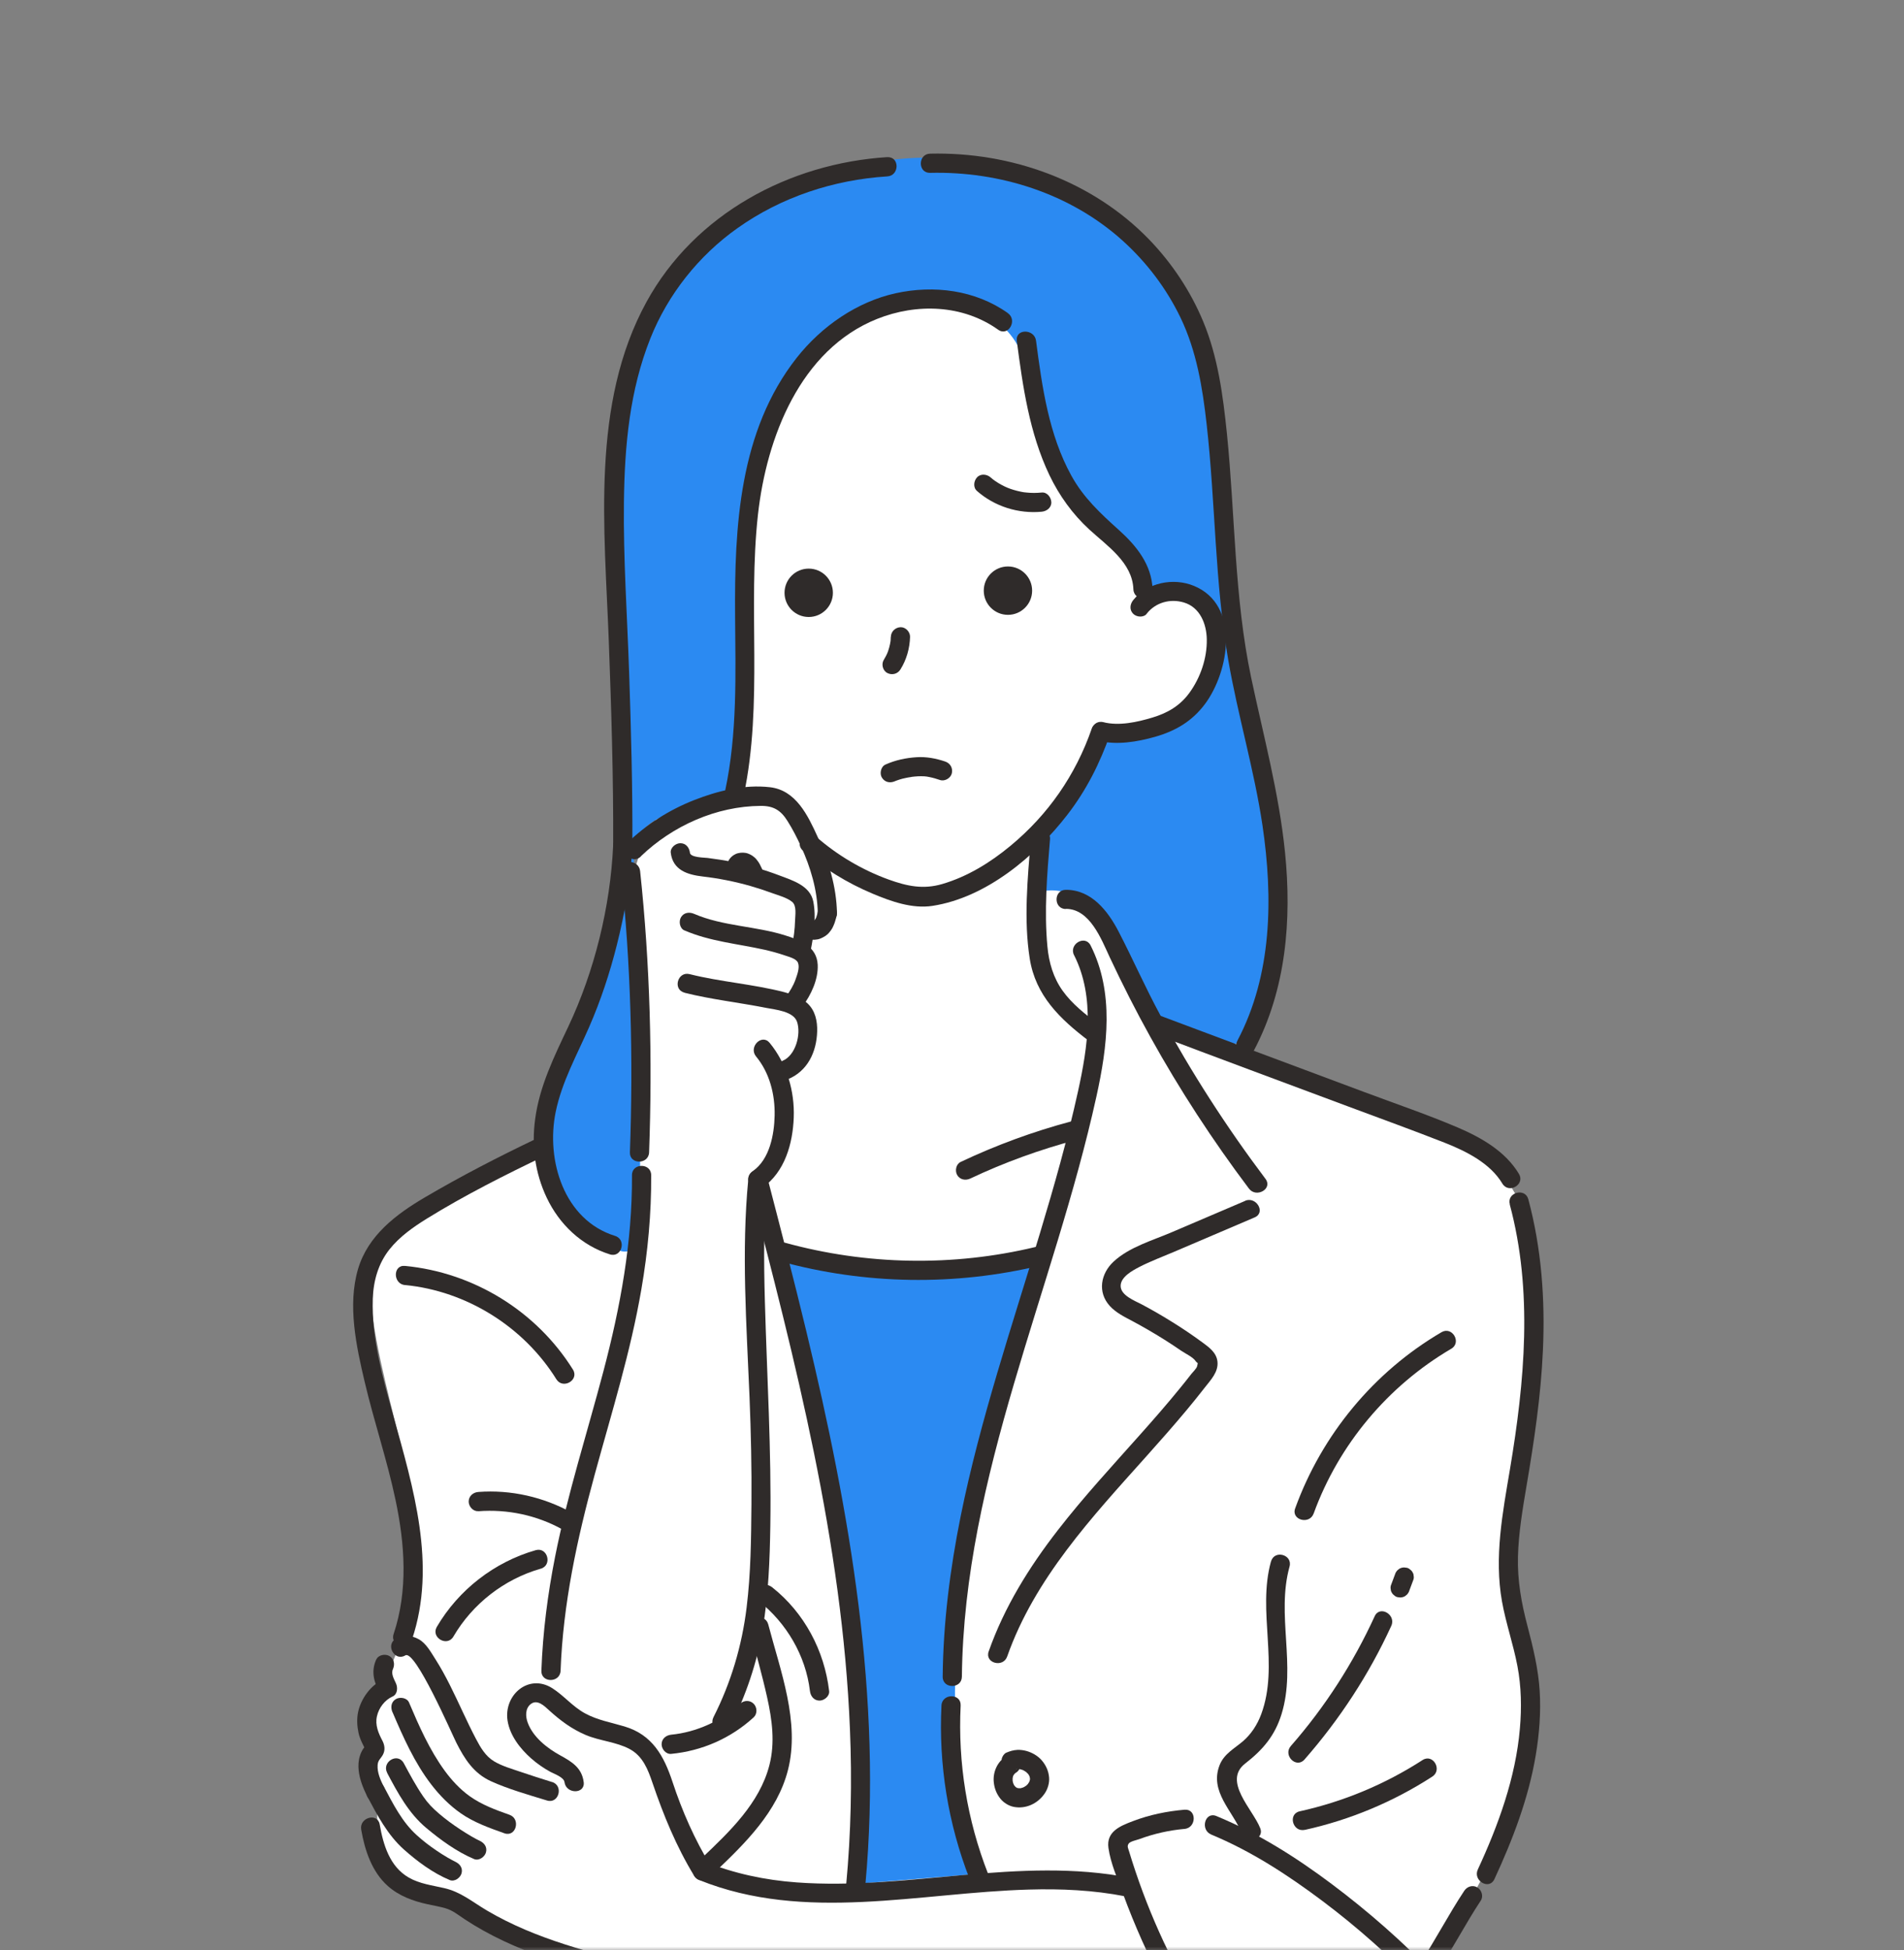 <svg width="248" height="254" viewBox="0 0 248 254" fill="none" xmlns="http://www.w3.org/2000/svg">
<rect x="0" y="0" width="248" height="254" fill="#808080" stroke="none"/>
<mask id="mask0_35_668" style="mask-type:alpha" maskUnits="userSpaceOnUse" x="0" y="0" width="248" height="254">
<rect width="248" height="254" fill="#D9D9D9"/>
</mask>
<g mask="url(#mask0_35_668)">
<path d="M92.127 83.492C92.307 86.582 92.647 89.712 92.097 92.762C90.867 99.622 85.447 104.972 83.197 111.562C79.527 122.322 84.357 131.682 78.167 141.212C72.547 149.862 60.887 154.852 51.757 159.632C50.807 160.132 49.857 160.692 49.197 161.532C48.087 162.952 48.007 164.912 48.087 166.712C48.717 180.922 56.267 194.752 53.667 208.742C52.577 214.632 49.567 218.522 48.147 225.812C47.007 231.692 49.557 233.342 49.147 235.672C48.737 245.522 56.117 247.482 59.577 248.892C78.757 256.692 99.357 260.212 119.777 263.672C128.897 265.222 138.197 266.772 147.347 265.412C151.077 264.862 155.457 264.012 158.137 266.672C159.977 268.492 160.327 271.462 162.227 273.222C164.227 275.072 167.437 275.012 169.887 273.812C172.337 272.612 184.567 261.262 186.347 259.202C184.817 255.032 200.797 238.542 199.307 220.232C198.967 216.072 197.877 212.002 197.437 207.852C196.297 197.172 199.437 186.542 200.087 175.822C200.737 165.102 200.637 153.302 188.707 147.432C184.237 145.232 179.337 144.202 174.547 142.852C169.757 141.502 162.637 139.402 160.427 134.942C159.167 132.392 161.127 129.172 160.947 126.332C159.957 110.942 158.967 95.542 157.977 80.152C157.757 76.692 157.517 73.172 156.307 69.922C155.157 66.852 153.197 64.172 151.257 61.532C145.087 53.142 138.917 44.742 132.747 36.352C131.107 34.122 129.397 31.832 126.997 30.452C116.697 24.532 104.207 29.052 100.147 39.332C94.537 53.512 91.207 68.192 92.107 83.512L92.127 83.492Z" fill="white"/>
<path d="M165.617 112.262C162.207 89.542 160.067 69.712 156.657 46.992C156.267 44.402 154.587 38.862 153.427 36.512C152.277 34.182 150.427 32.272 148.457 30.582C140.387 23.682 129.617 20.042 119.007 20.572C108.397 21.102 98.067 25.772 90.607 33.332C88.567 35.402 86.727 37.682 85.277 40.212C83.397 43.492 82.217 47.132 81.407 50.832C76.557 72.832 84.397 96.102 79.827 118.162C77.607 128.892 71.647 138.362 71.307 149.312C71.257 150.912 72.147 153.262 72.667 154.772C73.727 157.872 76.487 160.012 79.117 161.972C79.977 162.612 81.047 163.282 82.037 162.872C83.147 162.412 83.327 160.942 83.337 159.742C83.487 144.372 83.237 129.002 82.597 113.652C82.527 111.992 82.477 110.222 83.297 108.782C85.957 104.122 95.067 106.322 96.717 101.222C97.047 100.202 96.957 99.092 96.867 98.022C96.197 89.802 96.137 81.532 96.687 73.302C97.137 66.582 98.037 59.772 100.797 53.632C103.557 47.492 108.417 42.022 114.797 39.852C119.617 38.212 125.337 38.782 129.567 41.692C134.757 45.252 134.327 52.302 136.157 57.912C136.757 59.762 137.437 61.602 138.487 63.242C140.147 65.842 142.627 67.792 144.787 69.992C146.947 72.192 148.887 74.902 148.997 77.982C149.027 78.732 153.817 76.492 154.037 76.462C155.717 76.212 156.267 77.362 157.037 79.112C158.407 82.242 158.367 86.042 156.677 89.042C154.237 93.382 148.607 95.632 143.847 94.162C144.777 98.182 141.587 101.832 138.887 104.952C136.187 108.072 133.667 112.562 135.867 116.052C139.817 115.362 143.477 118.492 145.507 121.952C147.537 125.412 148.647 129.412 151.127 132.562C153.617 135.712 158.317 137.752 161.657 135.532C162.707 134.832 163.487 133.802 164.117 132.712C167.597 126.682 166.677 119.172 165.637 112.282L165.617 112.262Z" fill="#2B8AF2"/>
<path d="M114.587 164.602C118.667 164.692 122.737 164.772 126.817 164.862C130.067 164.932 133.927 164.682 135.607 161.902C130.017 177.172 126.427 193.182 124.957 209.382C123.907 221.012 123.987 233.012 127.947 243.992C122.367 244.452 116.777 244.912 111.197 245.372C112.237 233.462 111.427 221.472 110.617 209.542C110.297 204.842 109.977 200.102 108.807 195.532C108.047 192.582 106.947 189.732 106.267 186.772C105.307 182.602 105.207 178.282 104.457 174.072C103.817 170.462 102.427 167.202 101.307 163.752C103.527 162.312 111.547 164.542 114.597 164.602H114.587Z" fill="#2B8AF2"/>
<path d="M104.577 110.752C107.277 113.112 110.347 114.992 113.657 116.382C116.067 117.392 118.817 118.382 121.467 117.972C128.457 116.892 134.847 111.522 139.037 106.092C141.487 102.922 143.287 99.372 144.597 95.592C145.127 94.072 142.707 93.412 142.187 94.932C140.097 100.942 136.517 106.102 131.607 110.162C128.987 112.332 126.007 114.172 122.717 115.132C120.247 115.852 118.157 115.412 115.767 114.552C112.337 113.312 109.077 111.392 106.337 108.992C105.127 107.942 103.357 109.702 104.567 110.762L104.577 110.752Z" fill="#2F2B2A"/>
<path d="M149.367 79.912C150.527 78.452 152.427 77.932 154.197 78.462C156.297 79.082 157.157 81.242 157.187 83.272C157.227 85.722 156.367 88.232 154.937 90.212C153.697 91.912 152.107 92.842 150.127 93.442C148.147 94.042 145.757 94.572 143.717 94.052C142.157 93.652 141.497 96.062 143.057 96.462C145.437 97.072 148.147 96.612 150.467 95.952C153.127 95.192 155.267 93.932 156.947 91.692C160.107 87.462 161.587 78.792 155.497 76.292C152.837 75.202 149.427 75.862 147.597 78.162C147.177 78.692 147.087 79.412 147.597 79.932C148.027 80.372 148.947 80.462 149.367 79.932V79.912Z" fill="#2F2B2A"/>
<path d="M80.877 113.442C82.177 125.622 82.487 137.842 82.047 150.072C81.987 151.682 84.487 151.682 84.547 150.072C84.987 137.842 84.677 125.622 83.377 113.442C83.207 111.862 80.707 111.842 80.877 113.442Z" fill="#2F2B2A"/>
<path d="M83.467 111.522C87.607 107.542 93.297 104.992 99.087 104.952C100.747 104.942 101.697 105.522 102.567 106.912C103.237 107.972 103.817 109.102 104.337 110.242C105.577 112.952 106.467 115.922 106.517 118.922C106.547 120.532 109.047 120.532 109.017 118.922C108.957 115.462 107.917 112.112 106.497 108.982C105.227 106.202 103.677 102.912 100.297 102.522C96.917 102.132 93.427 103.012 90.427 104.192C87.167 105.472 84.227 107.342 81.707 109.772C80.547 110.892 82.317 112.652 83.477 111.542L83.467 111.522Z" fill="#2F2B2A"/>
<path d="M87.367 111.052C87.637 113.322 89.557 113.922 91.557 114.152C93.557 114.382 95.707 114.802 97.737 115.382C98.707 115.662 99.657 115.972 100.607 116.322C101.427 116.622 102.487 116.892 103.177 117.452C103.797 117.952 103.577 119.192 103.557 119.912C103.527 121.022 103.387 122.102 103.167 123.192C102.847 124.762 105.257 125.432 105.577 123.852C105.987 121.822 106.337 119.482 105.937 117.422C105.537 115.362 103.277 114.672 101.547 114.022C99.577 113.272 97.537 112.682 95.467 112.262C94.367 112.042 93.267 111.872 92.157 111.732C91.757 111.682 89.937 111.682 89.867 111.062C89.787 110.392 89.347 109.812 88.617 109.812C88.007 109.812 87.287 110.392 87.367 111.062V111.052Z" fill="#2F2B2A"/>
<path d="M89.137 121.162C92.487 122.612 96.077 122.902 99.607 123.692C100.477 123.892 101.337 124.122 102.177 124.412C102.707 124.602 103.727 124.822 103.947 125.402C104.187 126.052 103.827 126.962 103.617 127.572C103.327 128.382 102.877 129.122 102.357 129.812C101.947 130.352 102.267 131.212 102.807 131.522C103.447 131.892 104.107 131.612 104.517 131.072C105.637 129.592 106.597 127.542 106.507 125.642C106.387 123.282 104.317 122.462 102.347 121.842C98.447 120.592 94.187 120.642 90.407 119.012C89.787 118.742 89.067 118.832 88.697 119.462C88.387 119.992 88.527 120.902 89.147 121.172L89.137 121.162Z" fill="#2F2B2A"/>
<path d="M89.137 129.282C92.627 130.162 96.227 130.552 99.757 131.252C100.987 131.492 103.347 131.692 103.817 133.072C104.367 134.702 103.627 137.462 101.927 138.152C101.297 138.402 100.857 138.982 101.057 139.692C101.217 140.282 101.967 140.822 102.597 140.562C105.177 139.522 106.357 137.022 106.437 134.332C106.477 132.982 106.197 131.622 105.167 130.662C104.337 129.892 103.227 129.492 102.157 129.212C98.107 128.162 93.877 127.882 89.817 126.862C88.257 126.472 87.587 128.882 89.157 129.272L89.137 129.282Z" fill="#2F2B2A"/>
<path d="M98.477 137.582C100.247 139.722 100.957 142.542 100.897 145.282C100.847 147.762 100.247 150.962 98.087 152.492C96.787 153.422 98.037 155.582 99.347 154.652C102.237 152.592 103.257 148.942 103.387 145.542C103.517 142.142 102.497 138.542 100.247 135.812C99.227 134.572 97.467 136.352 98.477 137.582Z" fill="#2F2B2A"/>
<path d="M106.557 118.582C106.477 118.952 106.387 119.312 106.247 119.662L106.377 119.362C106.297 119.552 106.197 119.732 106.067 119.902L106.267 119.652C106.177 119.762 106.077 119.872 105.957 119.962L106.207 119.762C106.097 119.842 105.987 119.912 105.867 119.962L106.167 119.832C106.057 119.882 105.947 119.912 105.827 119.932L106.157 119.892C106.057 119.902 105.967 119.902 105.867 119.892L106.197 119.932C106.197 119.932 106.107 119.922 106.067 119.902C105.747 119.822 105.387 119.862 105.107 120.032C104.847 120.182 104.597 120.482 104.537 120.782C104.467 121.102 104.477 121.462 104.667 121.742C104.857 122.022 105.097 122.242 105.417 122.312C105.647 122.372 105.897 122.402 106.137 122.382C106.377 122.362 106.607 122.332 106.827 122.242C107.267 122.062 107.687 121.832 107.997 121.452C108.157 121.262 108.307 121.072 108.417 120.862C108.527 120.652 108.627 120.412 108.717 120.172C108.827 119.862 108.897 119.552 108.967 119.232C109.037 118.912 109.017 118.562 108.837 118.272C108.687 118.012 108.387 117.762 108.087 117.702C107.767 117.632 107.407 117.642 107.127 117.832C106.857 118.002 106.627 118.262 106.557 118.582Z" fill="#2F2B2A"/>
<path d="M97.087 113.322C97.087 113.322 97.137 113.232 97.167 113.192L96.967 113.442C96.967 113.442 97.037 113.372 97.067 113.342L96.817 113.542C96.867 113.502 96.927 113.472 96.987 113.442L96.687 113.572C96.757 113.542 96.827 113.522 96.907 113.512L96.577 113.552C96.677 113.542 96.767 113.542 96.857 113.552L96.527 113.512C96.627 113.522 96.717 113.552 96.807 113.592L96.507 113.462C96.597 113.502 96.677 113.552 96.747 113.612L96.497 113.412C96.607 113.502 96.697 113.602 96.787 113.712L96.587 113.462C96.767 113.712 96.907 113.982 97.027 114.262C97.147 114.542 97.497 114.762 97.777 114.832C98.077 114.912 98.477 114.882 98.737 114.702C98.997 114.522 99.237 114.272 99.307 113.952L99.347 113.622C99.347 113.392 99.287 113.182 99.177 112.992C99.047 112.712 98.917 112.442 98.737 112.192C98.597 112.002 98.457 111.812 98.277 111.662C97.987 111.422 97.777 111.292 97.437 111.162C97.037 111.012 96.547 111.012 96.137 111.112C95.927 111.162 95.727 111.252 95.547 111.372C95.427 111.462 95.287 111.552 95.187 111.672C95.087 111.792 94.977 111.912 94.917 112.052C94.827 112.192 94.777 112.352 94.767 112.512C94.727 112.682 94.737 112.842 94.787 113.012C94.867 113.302 95.087 113.612 95.357 113.762C95.647 113.912 95.997 113.992 96.317 113.892C96.617 113.792 96.927 113.612 97.067 113.322H97.087Z" fill="#2F2B2A"/>
<path d="M131.287 40.782C127.057 37.772 121.657 37.092 116.657 38.192C111.657 39.292 107.017 42.472 103.767 46.602C96.267 56.142 95.657 68.602 95.747 80.242C95.807 87.832 96.047 95.492 94.457 102.962C94.127 104.532 96.537 105.202 96.867 103.622C99.427 91.542 97.377 79.192 98.727 67.012C99.837 57.042 104.197 45.552 114.247 41.532C119.407 39.472 125.417 39.662 130.017 42.942C131.327 43.872 132.577 41.712 131.277 40.782H131.287Z" fill="#2F2B2A"/>
<path d="M115.577 20.462C102.787 21.272 90.497 27.872 84.217 39.302C76.917 52.592 78.757 68.942 79.297 83.492C79.627 92.352 79.907 101.212 79.867 110.082C79.867 111.692 82.357 111.692 82.367 110.082C82.407 102.592 82.197 95.102 81.947 87.622C81.697 80.142 81.177 72.792 81.267 65.382C81.357 57.972 82.027 50.812 84.707 44.082C86.997 38.332 91.007 33.292 96.057 29.712C101.777 25.652 108.597 23.412 115.577 22.972C117.177 22.872 117.187 20.372 115.577 20.472V20.462Z" fill="#2F2B2A"/>
<path d="M79.867 110.072C79.497 118.102 77.437 126.482 73.997 133.752C72.177 137.602 70.277 141.452 69.707 145.722C69.227 149.252 69.677 152.742 71.207 155.972C72.857 159.452 75.747 162.212 79.447 163.362C80.987 163.842 81.647 161.422 80.107 160.952C73.437 158.882 71.097 151.072 72.377 144.822C73.187 140.872 75.147 137.402 76.737 133.752C78.247 130.302 79.427 126.712 80.347 123.062C81.417 118.812 82.167 114.462 82.367 110.082C82.437 108.472 79.937 108.482 79.867 110.082V110.072Z" fill="#2F2B2A"/>
<path d="M132.437 44.372C133.217 50.332 134.077 56.392 136.687 61.872C137.967 64.542 139.707 66.962 141.887 68.962C144.207 71.092 147.497 73.262 147.627 76.742C147.687 78.342 150.187 78.352 150.127 76.742C150.007 73.542 148.037 71.092 145.757 69.042C143.347 66.872 141.137 64.832 139.557 61.962C136.597 56.612 135.727 50.342 134.947 44.372C134.737 42.802 132.237 42.782 132.447 44.372H132.437Z" fill="#2F2B2A"/>
<path d="M121.137 22.512C130.237 22.292 139.417 25.202 146.237 31.352C149.367 34.182 151.947 37.582 153.777 41.392C155.857 45.732 156.637 50.502 157.167 55.242C158.317 65.472 158.227 75.822 159.987 85.982C161.237 93.212 163.367 100.252 164.447 107.532C165.827 116.922 165.707 126.942 161.177 135.522C160.427 136.942 162.587 138.212 163.337 136.782C167.517 128.862 168.267 119.802 167.377 111.012C166.597 103.282 164.567 95.822 162.967 88.252C160.757 77.792 160.887 67.052 159.807 56.452C159.297 51.492 158.637 46.472 156.707 41.842C155.057 37.892 152.657 34.282 149.687 31.202C142.287 23.552 131.697 19.762 121.147 20.012C119.537 20.052 119.537 22.552 121.147 22.512H121.137Z" fill="#2F2B2A"/>
<path d="M116.027 82.932C116.027 83.212 115.997 83.482 115.967 83.762L116.007 83.432C115.917 84.042 115.757 84.642 115.517 85.212L115.647 84.912C115.497 85.262 115.317 85.602 115.117 85.932C114.767 86.492 114.977 87.332 115.567 87.642C116.177 87.962 116.907 87.782 117.277 87.192C118.077 85.922 118.497 84.432 118.537 82.932C118.547 82.282 117.947 81.652 117.287 81.682C116.627 81.712 116.057 82.232 116.037 82.932H116.027Z" fill="#2F2B2A"/>
<path d="M127.267 63.952C129.557 65.962 132.657 66.932 135.687 66.642C136.337 66.582 136.967 66.112 136.937 65.392C136.907 64.772 136.387 64.072 135.687 64.142C134.987 64.212 134.357 64.212 133.687 64.142C133.607 64.142 133.517 64.122 133.437 64.112C133.567 64.132 133.547 64.132 133.397 64.112C133.237 64.082 133.067 64.062 132.907 64.022C132.607 63.962 132.307 63.882 132.007 63.792C131.707 63.702 131.427 63.602 131.137 63.482C131.347 63.562 130.917 63.382 130.877 63.362C130.727 63.292 130.587 63.222 130.447 63.142C130.167 62.992 129.887 62.822 129.627 62.642C129.597 62.622 129.227 62.342 129.397 62.482C129.267 62.382 129.147 62.282 129.027 62.172C128.537 61.742 127.737 61.652 127.257 62.172C126.827 62.642 126.727 63.482 127.257 63.942L127.267 63.952Z" fill="#2F2B2A"/>
<path d="M131.287 80.072C133.026 80.072 134.437 78.661 134.437 76.922C134.437 75.182 133.026 73.772 131.287 73.772C129.547 73.772 128.137 75.182 128.137 76.922C128.137 78.661 129.547 80.072 131.287 80.072Z" fill="#2F2B2A"/>
<path d="M105.337 80.352C107.076 80.352 108.487 78.941 108.487 77.202C108.487 75.462 107.076 74.052 105.337 74.052C103.597 74.052 102.187 75.462 102.187 77.202C102.187 78.941 103.597 80.352 105.337 80.352Z" fill="#2F2B2A"/>
<path d="M123.107 99.172C121.917 98.772 120.667 98.532 119.397 98.612C117.987 98.702 116.617 98.992 115.327 99.572C114.727 99.842 114.537 100.762 114.877 101.282C115.277 101.902 115.947 102.012 116.587 101.732C116.717 101.672 116.707 101.682 116.567 101.732C116.627 101.702 116.697 101.682 116.757 101.662C116.897 101.612 117.027 101.562 117.167 101.522C117.427 101.442 117.677 101.372 117.947 101.322C118.097 101.292 118.257 101.252 118.417 101.232C118.457 101.232 118.937 101.152 118.677 101.182C118.957 101.142 119.237 101.122 119.517 101.102C119.797 101.082 120.097 101.092 120.397 101.102C120.447 101.102 120.927 101.162 120.647 101.122C120.797 101.142 120.937 101.172 121.077 101.202C121.537 101.292 121.997 101.432 122.437 101.582C123.057 101.792 123.827 101.342 123.977 100.712C124.137 100.022 123.767 99.392 123.107 99.172Z" fill="#2F2B2A"/>
<path d="M134.267 109.302C133.847 114.382 133.327 119.792 134.127 124.852C134.887 129.652 138.067 132.702 141.767 135.512C143.047 136.482 144.297 134.312 143.027 133.352C141.367 132.092 139.657 130.762 138.427 129.052C137.197 127.342 136.617 125.342 136.427 123.262C135.997 118.662 136.377 113.892 136.767 109.302C136.897 107.702 134.397 107.712 134.267 109.302Z" fill="#2F2B2A"/>
<path d="M139.907 124.402C142.677 129.902 141.687 136.342 140.417 142.112C139.047 148.352 137.297 154.492 135.457 160.602C131.787 172.802 127.667 184.912 125.137 197.422C123.747 204.322 122.857 211.322 122.787 218.362C122.767 219.972 125.267 219.972 125.287 218.362C125.567 192.132 137.267 168.012 142.817 142.772C144.247 136.282 145.157 129.292 142.057 123.132C141.337 121.692 139.177 122.962 139.897 124.392L139.907 124.402Z" fill="#2F2B2A"/>
<path d="M138.827 118.362C141.957 118.362 143.447 122.312 144.547 124.672C146.197 128.192 147.957 131.662 149.847 135.062C153.657 141.932 157.957 148.522 162.677 154.792C163.637 156.062 165.807 154.822 164.837 153.532C159.747 146.772 155.157 139.642 151.127 132.202C149.197 128.642 147.577 124.942 145.717 121.352C144.307 118.632 142.167 115.872 138.827 115.882C137.217 115.882 137.217 118.382 138.827 118.382V118.362Z" fill="#2F2B2A"/>
<path d="M162.187 156.392C158.997 157.752 155.797 159.122 152.607 160.482C150.087 161.562 147.097 162.402 145.047 164.302C143.367 165.862 142.927 168.282 144.547 170.072C145.347 170.952 146.447 171.492 147.487 172.042C148.987 172.842 150.457 173.702 151.897 174.612C152.547 175.032 153.197 175.452 153.827 175.892C154.367 176.262 155.387 176.732 155.737 177.262C155.977 177.622 156.087 177.292 155.927 177.932C155.847 178.232 155.357 178.702 155.167 178.942C154.717 179.522 154.267 180.092 153.807 180.652C152.087 182.772 150.287 184.832 148.467 186.872C144.847 190.942 141.137 194.952 137.797 199.262C134.047 204.092 130.817 209.282 128.777 215.072C128.237 216.592 130.657 217.242 131.187 215.732C134.767 205.572 142.247 197.562 149.297 189.682C151.077 187.692 152.847 185.692 154.557 183.642C155.367 182.672 156.157 181.692 156.927 180.702C157.697 179.712 158.717 178.682 158.577 177.332C158.457 176.142 157.467 175.452 156.587 174.802C155.277 173.842 153.927 172.932 152.547 172.082C151.297 171.302 150.027 170.572 148.727 169.882C147.807 169.392 145.917 168.702 145.967 167.412C146.017 166.272 147.497 165.472 148.377 165.012C149.847 164.252 151.417 163.672 152.937 163.022L163.427 158.542C164.907 157.912 163.627 155.762 162.167 156.382L162.187 156.392Z" fill="#2F2B2A"/>
<path d="M97.467 153.572C96.557 162.992 97.237 172.512 97.627 181.942C97.817 186.582 97.917 191.212 97.877 195.852C97.837 200.492 97.797 204.882 97.247 209.362C96.637 214.342 95.207 219.152 92.937 223.622C92.207 225.052 94.367 226.322 95.097 224.882C97.147 220.842 98.597 216.572 99.347 212.102C100.097 207.662 100.267 203.162 100.337 198.662C100.487 188.902 99.897 179.202 99.627 169.452C99.477 164.152 99.447 158.842 99.957 153.562C100.107 151.962 97.607 151.972 97.457 153.562L97.467 153.572Z" fill="#2F2B2A"/>
<path d="M82.317 153.042C82.367 161.732 80.807 170.212 78.597 178.582C76.477 186.622 73.927 194.542 72.307 202.712C71.337 207.612 70.697 212.582 70.517 217.582C70.457 219.192 72.957 219.192 73.017 217.582C73.337 208.882 75.167 200.422 77.457 192.052C79.747 183.682 82.127 176.112 83.537 167.922C84.387 163.002 84.847 158.032 84.817 153.042C84.817 151.432 82.307 151.432 82.317 153.042Z" fill="#2F2B2A"/>
<path d="M92.587 243.032C90.477 239.552 88.857 235.892 87.587 232.032C86.467 228.652 84.957 225.922 81.347 224.842C79.587 224.312 77.827 224.022 76.197 223.132C74.567 222.242 73.457 220.822 71.927 219.852C68.867 217.922 65.607 220.722 66.107 224.062C66.407 226.012 67.747 227.732 69.187 229.002C69.957 229.682 70.797 230.262 71.687 230.752C72.177 231.012 73.447 231.452 73.527 232.092C73.727 233.662 76.227 233.682 76.027 232.092C75.797 230.232 74.487 229.432 72.947 228.592C71.257 227.662 69.407 226.212 68.727 224.322C68.447 223.552 68.397 222.522 69.107 221.942C69.967 221.242 70.897 222.162 71.527 222.742C72.977 224.062 74.477 225.182 76.297 225.952C78.117 226.722 80.247 226.842 81.997 227.772C83.747 228.702 84.407 230.482 84.987 232.182C86.427 236.412 88.077 240.452 90.417 244.292C91.257 245.662 93.417 244.412 92.577 243.032H92.587Z" fill="#2F2B2A"/>
<path d="M71.917 232.082C70.517 231.652 69.137 231.202 67.747 230.732C66.607 230.342 65.397 230.002 64.357 229.382C63.227 228.702 62.587 227.582 61.987 226.442C61.387 225.302 60.827 224.122 60.277 222.952C59.177 220.612 58.097 218.252 56.707 216.072C56.127 215.172 55.517 214.022 54.547 213.482C53.577 212.942 52.457 212.862 51.537 213.422C50.167 214.252 51.417 216.422 52.797 215.582C54.087 214.802 58.827 225.742 59.437 226.952C60.507 229.072 61.697 230.942 63.927 231.962C66.157 232.982 68.797 233.732 71.247 234.482C72.787 234.962 73.447 232.542 71.907 232.072L71.917 232.082Z" fill="#2F2B2A"/>
<path d="M49.007 216.112C48.297 217.712 48.717 218.962 49.407 220.482L49.857 218.772C48.267 219.472 47.007 221.262 46.647 222.952C46.457 223.852 46.507 224.772 46.697 225.672C46.887 226.572 47.357 227.322 47.737 228.162L47.567 227.532C47.837 227.142 47.857 227.072 47.647 227.322C47.537 227.452 47.427 227.582 47.327 227.722C47.137 228.002 46.987 228.322 46.887 228.642C46.687 229.252 46.647 229.922 46.717 230.562C46.847 231.762 47.297 232.862 47.827 233.942C48.537 235.382 50.697 234.122 49.987 232.682C49.567 231.832 49.117 230.842 49.187 229.872C49.227 229.232 49.567 229.062 49.857 228.552C50.197 227.952 50.117 227.282 49.807 226.692C49.287 225.702 48.837 224.662 49.097 223.512C49.337 222.422 50.117 221.392 51.127 220.942C51.787 220.652 51.827 219.792 51.577 219.232C51.327 218.672 50.907 217.992 51.177 217.382C51.447 216.772 51.357 216.042 50.727 215.672C50.197 215.352 49.287 215.502 49.017 216.122L49.007 216.112Z" fill="#2F2B2A"/>
<path d="M47.047 238.272C47.507 240.942 48.427 243.762 50.517 245.622C51.987 246.922 53.797 247.582 55.687 247.992C56.457 248.162 57.247 248.292 58.007 248.512C58.977 248.792 59.667 249.382 60.547 249.962C63.787 252.102 67.357 253.692 71.017 254.982C75.127 256.432 79.367 257.482 83.597 258.552C85.157 258.942 85.827 256.532 84.257 256.142C77.137 254.342 69.837 252.592 63.447 248.822C61.557 247.712 60.027 246.382 57.857 245.892C56.297 245.532 54.657 245.332 53.247 244.522C50.767 243.102 49.917 240.252 49.457 237.602C49.187 236.022 46.777 236.692 47.047 238.262V238.272Z" fill="#2F2B2A"/>
<path d="M51.127 222.982C52.527 226.262 53.987 229.552 56.167 232.392C57.267 233.822 58.527 235.102 60.007 236.142C61.727 237.342 63.727 238.052 65.697 238.752C67.217 239.292 67.867 236.872 66.357 236.342C64.547 235.702 62.747 235.042 61.177 233.922C59.917 233.022 58.817 231.832 57.907 230.582C55.937 227.872 54.577 224.782 53.277 221.722C53.017 221.102 52.097 220.962 51.567 221.272C50.927 221.652 50.857 222.362 51.117 222.982H51.127Z" fill="#2F2B2A"/>
<path d="M50.427 230.892C51.817 233.512 53.227 236.142 55.527 238.062C57.407 239.632 59.487 241.152 61.757 242.112C62.377 242.372 63.137 241.832 63.297 241.242C63.497 240.522 63.047 239.972 62.427 239.702C62.747 239.842 62.417 239.692 62.347 239.662C62.237 239.612 62.127 239.552 62.027 239.502C61.817 239.392 61.617 239.282 61.417 239.162C60.937 238.882 60.457 238.582 59.997 238.282C58.977 237.612 58.087 236.962 57.207 236.212C56.327 235.462 55.707 234.812 55.127 233.962C54.177 232.582 53.387 231.102 52.597 229.632C51.807 228.162 49.677 229.472 50.437 230.892H50.427Z" fill="#2F2B2A"/>
<path d="M47.827 233.932C49.147 236.412 50.487 238.972 52.607 240.862C54.377 242.432 56.377 243.922 58.577 244.842C59.197 245.102 59.957 244.562 60.117 243.972C60.317 243.252 59.867 242.702 59.247 242.432C59.537 242.552 59.247 242.432 59.177 242.392C59.077 242.342 58.977 242.292 58.887 242.242C58.677 242.132 58.457 242.012 58.257 241.892C57.787 241.612 57.317 241.322 56.867 241.012C55.927 240.372 55.137 239.772 54.287 239.002C52.387 237.292 51.217 234.962 49.997 232.662C49.677 232.062 48.857 231.882 48.287 232.212C47.687 232.562 47.517 233.322 47.837 233.922L47.827 233.932Z" fill="#2F2B2A"/>
<path d="M150.037 134.532C158.567 137.762 167.117 140.932 175.667 144.122C179.817 145.672 183.997 147.182 188.127 148.802C190.937 149.912 194.087 151.462 195.687 154.142C196.517 155.522 198.677 154.262 197.847 152.882C196.087 149.942 192.947 148.152 189.887 146.842C185.897 145.142 181.767 143.742 177.707 142.222C168.707 138.852 159.697 135.512 150.707 132.122C149.197 131.552 148.547 133.972 150.047 134.532H150.037Z" fill="#2F2B2A"/>
<path d="M196.647 156.852C199.687 168.132 198.587 179.962 196.677 191.332C195.717 197.032 194.607 202.792 195.637 208.562C196.147 211.402 197.107 214.132 197.647 216.972C198.157 219.652 198.207 222.412 197.967 225.122C197.417 231.512 195.167 237.682 192.487 243.472C191.817 244.922 193.967 246.192 194.647 244.732C197.037 239.572 199.097 234.202 200.037 228.572C200.497 225.812 200.717 223.022 200.547 220.222C200.377 217.422 199.697 214.562 198.957 211.762C198.167 208.772 197.637 205.842 197.717 202.732C197.797 199.622 198.327 196.512 198.847 193.432C199.837 187.612 200.707 181.762 200.967 175.862C201.267 169.252 200.787 162.592 199.067 156.182C198.647 154.632 196.237 155.292 196.657 156.842L196.647 156.852Z" fill="#2F2B2A"/>
<path d="M171.107 197.112C174.367 188.132 180.787 180.482 189.027 175.652C190.417 174.842 189.157 172.682 187.767 173.492C178.947 178.652 172.177 186.842 168.697 196.442C168.147 197.952 170.567 198.612 171.107 197.102V197.112Z" fill="#2F2B2A"/>
<path d="M165.547 203.352C163.737 209.882 166.647 216.842 164.277 223.242C163.777 224.592 162.977 225.842 161.877 226.782C160.777 227.722 159.437 228.402 158.857 229.872C157.497 233.332 160.587 235.842 161.737 238.752C162.317 240.232 164.737 239.592 164.147 238.092C163.187 235.632 159.207 231.962 162.207 229.652C164.487 227.882 166.067 226.032 166.927 223.222C168.867 216.922 166.217 210.312 167.967 204.012C168.397 202.462 165.987 201.792 165.557 203.352H165.547Z" fill="#2F2B2A"/>
<path d="M154.287 235.682C151.987 235.882 149.727 236.342 147.557 237.172C145.897 237.802 144.077 238.532 144.377 240.662C144.657 242.662 145.587 244.752 146.277 246.642C147.027 248.692 147.857 250.722 148.747 252.722C152.337 260.752 157.117 268.192 162.857 274.852C163.907 276.072 165.667 274.302 164.627 273.082C159.687 267.342 155.507 260.982 152.187 254.182C150.537 250.802 149.107 247.312 147.907 243.742C147.607 242.862 147.327 241.972 147.057 241.082C146.937 240.672 146.777 240.452 147.007 240.102C147.197 239.802 148.087 239.632 148.427 239.502C150.317 238.802 152.277 238.362 154.287 238.182C155.877 238.042 155.887 235.542 154.287 235.682Z" fill="#2F2B2A"/>
<path d="M157.747 238.912C162.957 241.062 167.767 244.202 172.257 247.572C176.747 250.942 181.047 254.762 184.977 258.852C186.097 260.012 187.857 258.242 186.747 257.082C182.667 252.832 178.227 248.942 173.527 245.412C168.827 241.882 163.857 238.742 158.427 236.502C156.937 235.892 156.297 238.312 157.767 238.912H157.747Z" fill="#2F2B2A"/>
<path d="M169.947 238.312C175.847 237.012 181.487 234.652 186.557 231.372C187.907 230.502 186.657 228.342 185.297 229.212C180.387 232.382 174.987 234.632 169.287 235.892C167.717 236.242 168.377 238.652 169.947 238.302V238.312Z" fill="#2F2B2A"/>
<path d="M169.907 229.152C174.487 223.922 178.317 218.072 181.217 211.742C181.887 210.292 179.727 209.022 179.057 210.482C176.247 216.612 172.577 222.312 168.137 227.382C167.077 228.592 168.837 230.362 169.907 229.152Z" fill="#2F2B2A"/>
<path d="M183.577 207.122L184.107 205.702C184.157 205.532 184.167 205.372 184.127 205.202C184.127 205.032 184.067 204.882 183.977 204.742C183.897 204.592 183.787 204.482 183.657 204.392C183.537 204.282 183.397 204.202 183.227 204.172L182.897 204.132C182.667 204.132 182.457 204.192 182.267 204.302L182.017 204.502C181.867 204.662 181.757 204.842 181.697 205.052L181.167 206.472C181.117 206.642 181.107 206.802 181.147 206.972C181.147 207.142 181.207 207.292 181.297 207.432C181.377 207.582 181.487 207.692 181.617 207.782C181.737 207.892 181.877 207.972 182.047 208.002L182.377 208.042C182.607 208.042 182.817 207.982 183.007 207.872L183.257 207.672C183.407 207.512 183.517 207.332 183.577 207.122Z" fill="#2F2B2A"/>
<path d="M190.717 246.252C188.657 249.362 186.947 252.692 184.897 255.802C184.527 256.362 184.787 257.182 185.347 257.512C185.957 257.872 186.687 257.632 187.057 257.062C189.117 253.952 190.827 250.622 192.877 247.512C193.247 246.952 192.987 246.132 192.427 245.802C191.817 245.442 191.087 245.682 190.717 246.252Z" fill="#2F2B2A"/>
<path d="M147.217 244.552C132.757 241.712 118.297 246.212 103.787 245.152C99.647 244.852 95.597 243.992 91.737 242.432C90.247 241.832 89.597 244.252 91.077 244.842C104.837 250.392 119.747 246.482 134.017 246.082C138.217 245.962 142.427 246.152 146.557 246.962C148.127 247.272 148.797 244.862 147.217 244.552Z" fill="#2F2B2A"/>
<path d="M122.627 222.102C122.247 229.792 123.487 237.512 126.287 244.682C126.867 246.162 129.287 245.522 128.697 244.022C125.967 237.032 124.757 229.602 125.127 222.112C125.207 220.502 122.707 220.512 122.627 222.112V222.102Z" fill="#2F2B2A"/>
<path d="M97.507 153.902C103.607 177.272 109.717 200.932 110.707 225.182C110.987 231.942 110.847 238.712 110.217 245.442C110.067 247.042 112.567 247.032 112.717 245.442C114.957 221.152 110.687 196.882 105.017 173.342C103.397 166.622 101.657 159.922 99.917 153.232C99.507 151.672 97.097 152.332 97.507 153.892V153.902Z" fill="#2F2B2A"/>
<path d="M97.657 212.212C98.417 215.142 99.257 218.072 99.917 221.032C100.577 223.992 100.967 226.962 100.217 229.872C98.947 234.842 94.997 238.572 91.407 241.982C90.237 243.092 92.007 244.862 93.177 243.752C97.087 240.032 101.247 235.942 102.627 230.542C104.237 224.282 101.637 217.572 100.067 211.552C99.657 209.992 97.247 210.652 97.657 212.212Z" fill="#2F2B2A"/>
<path d="M96.397 221.882C93.937 224.132 90.707 225.592 87.427 225.912C86.757 225.982 86.177 226.442 86.177 227.162C86.177 227.792 86.747 228.482 87.427 228.412C91.437 228.022 95.187 226.382 98.167 223.652C98.667 223.192 98.627 222.342 98.167 221.882C97.667 221.382 96.897 221.422 96.397 221.882Z" fill="#2F2B2A"/>
<path d="M69.767 148.342C64.867 150.682 60.027 153.182 55.347 155.932C51.597 158.132 47.927 160.902 46.637 165.262C45.247 169.972 46.407 175.342 47.507 179.992C48.717 185.132 50.427 190.152 51.517 195.332C52.737 201.102 53.167 207.132 51.267 212.812C50.757 214.342 53.167 215.002 53.677 213.472C56.907 203.792 53.827 193.742 51.217 184.322C49.857 179.432 48.387 174.262 48.557 169.142C48.637 166.802 49.267 164.552 50.737 162.702C52.057 161.042 53.827 159.802 55.617 158.692C60.557 155.642 65.797 153.002 71.027 150.502C72.477 149.812 71.207 147.652 69.767 148.342Z" fill="#2F2B2A"/>
<path d="M52.757 167.352C60.777 168.132 68.217 172.792 72.467 179.622C73.317 180.982 75.477 179.732 74.627 178.362C69.867 170.742 61.687 165.722 52.757 164.862C51.157 164.702 51.167 167.212 52.757 167.362V167.352Z" fill="#2F2B2A"/>
<path d="M59.057 213.132C61.557 208.852 65.677 205.652 70.437 204.292C71.977 203.852 71.327 201.442 69.777 201.882C64.397 203.422 59.727 207.042 56.897 211.872C56.087 213.262 58.247 214.522 59.057 213.132Z" fill="#2F2B2A"/>
<path d="M62.297 196.812C66.127 196.522 69.937 197.332 73.297 199.202C74.707 199.992 75.967 197.832 74.557 197.042C70.837 194.962 66.547 193.982 62.297 194.302C61.627 194.352 61.047 194.842 61.047 195.552C61.047 196.192 61.617 196.852 62.297 196.802V196.812Z" fill="#2F2B2A"/>
<path d="M101.577 164.252C112.657 167.302 124.377 167.492 135.557 164.802C137.117 164.422 136.457 162.012 134.897 162.392C124.157 164.972 112.897 164.772 102.247 161.842C100.697 161.412 100.027 163.822 101.587 164.252H101.577Z" fill="#2F2B2A"/>
<path d="M126.387 153.482C130.827 151.382 135.447 149.712 140.187 148.452C141.737 148.042 141.077 145.622 139.527 146.042C134.577 147.362 129.757 149.132 125.127 151.322C124.517 151.612 124.357 152.482 124.677 153.032C125.047 153.652 125.777 153.772 126.387 153.482Z" fill="#2F2B2A"/>
<path d="M98.827 208.502C102.447 211.372 104.947 215.612 105.497 220.222C105.577 220.892 106.017 221.472 106.747 221.472C107.357 221.472 108.077 220.892 107.997 220.222C107.377 214.962 104.767 210.042 100.597 206.732C100.067 206.312 99.347 206.212 98.827 206.732C98.387 207.172 98.297 208.082 98.827 208.502Z" fill="#2F2B2A"/>
<path d="M131.097 228.712C129.907 229.382 129.287 230.812 129.447 232.152C129.537 232.942 129.807 233.622 130.307 234.252C130.727 234.772 131.387 235.182 132.037 235.312C133.627 235.622 135.177 234.882 136.077 233.562C136.477 232.972 136.707 232.192 136.647 231.482C136.577 230.642 136.247 229.912 135.707 229.272C135.197 228.672 134.447 228.242 133.697 228.032C133.317 227.932 132.907 227.872 132.517 227.892C131.987 227.922 131.547 228.052 131.057 228.262C130.787 228.382 130.557 228.742 130.487 229.012C130.407 229.312 130.437 229.712 130.617 229.972C130.797 230.232 131.047 230.472 131.367 230.542C131.717 230.622 132.007 230.562 132.327 230.412C131.907 230.592 132.297 230.432 132.407 230.412C132.457 230.402 132.517 230.392 132.577 230.382C132.227 230.482 132.337 230.412 132.467 230.402C132.577 230.402 132.697 230.402 132.807 230.402C132.917 230.402 133.097 230.462 132.697 230.382C132.767 230.402 132.847 230.412 132.917 230.422C133.027 230.452 133.137 230.482 133.247 230.522C133.357 230.562 133.477 230.662 133.157 230.482C133.187 230.502 133.227 230.512 133.257 230.532C133.357 230.582 133.457 230.642 133.557 230.702C133.607 230.732 133.647 230.772 133.697 230.802C133.367 230.602 133.577 230.702 133.667 230.782C133.747 230.862 133.837 230.942 133.907 231.022C133.977 231.102 134.037 231.252 133.857 230.942C133.887 230.992 133.927 231.032 133.957 231.082C134.017 231.182 134.057 231.282 134.117 231.382C133.937 231.082 134.037 231.172 134.077 231.292C134.097 231.342 134.107 231.402 134.127 231.452C134.147 231.502 134.147 231.562 134.167 231.622C134.217 231.852 134.147 231.282 134.147 231.512C134.147 231.622 134.147 231.742 134.147 231.852C134.137 231.512 134.187 231.612 134.157 231.742C134.147 231.802 134.137 231.852 134.117 231.902C134.097 231.952 134.077 232.012 134.067 232.062C134.007 232.262 134.217 231.742 134.077 232.022C134.027 232.122 133.967 232.222 133.897 232.312C133.777 232.492 134.077 232.102 133.977 232.222C133.947 232.252 133.917 232.292 133.887 232.332C133.807 232.422 133.727 232.502 133.637 232.572C133.547 232.642 133.397 232.712 133.707 232.522C133.637 232.562 133.577 232.612 133.517 232.652C133.417 232.712 133.317 232.762 133.217 232.812C133.017 232.912 133.517 232.702 133.307 232.772C133.257 232.792 133.197 232.812 133.147 232.822C133.037 232.852 132.927 232.872 132.817 232.902C133.177 232.812 133.067 232.872 132.957 232.882C132.887 232.882 132.827 232.882 132.757 232.882C132.697 232.882 132.647 232.882 132.587 232.882C132.357 232.872 132.917 232.952 132.697 232.892C132.587 232.862 132.477 232.822 132.367 232.802C132.687 232.882 132.577 232.892 132.457 232.832C132.407 232.812 132.367 232.782 132.327 232.752C132.287 232.722 132.247 232.692 132.197 232.662C132.537 232.882 132.347 232.782 132.257 232.692C132.157 232.592 131.987 232.312 132.217 232.682C132.177 232.612 132.117 232.542 132.077 232.472C132.007 232.352 131.907 232.022 132.047 232.452C132.007 232.342 131.967 232.232 131.937 232.112C131.927 232.062 131.917 232.012 131.907 231.962C131.847 231.662 131.927 232.252 131.907 232.042C131.907 231.922 131.887 231.802 131.897 231.682C131.897 231.632 131.897 231.582 131.897 231.532C131.907 231.322 131.837 231.872 131.877 231.662C131.897 231.542 131.927 231.432 131.957 231.312C131.977 231.262 131.997 231.222 132.007 231.172C131.887 231.562 131.927 231.352 131.987 231.242C132.037 231.142 132.107 231.042 132.167 230.952C131.927 231.322 132.137 231.012 132.237 230.912C132.387 230.762 131.967 231.102 132.147 230.982C132.207 230.942 132.257 230.912 132.317 230.872C132.887 230.552 133.127 229.722 132.767 229.162C132.407 228.602 131.667 228.372 131.057 228.712H131.097Z" fill="#2F2B2A"/>
</g>
</svg>
